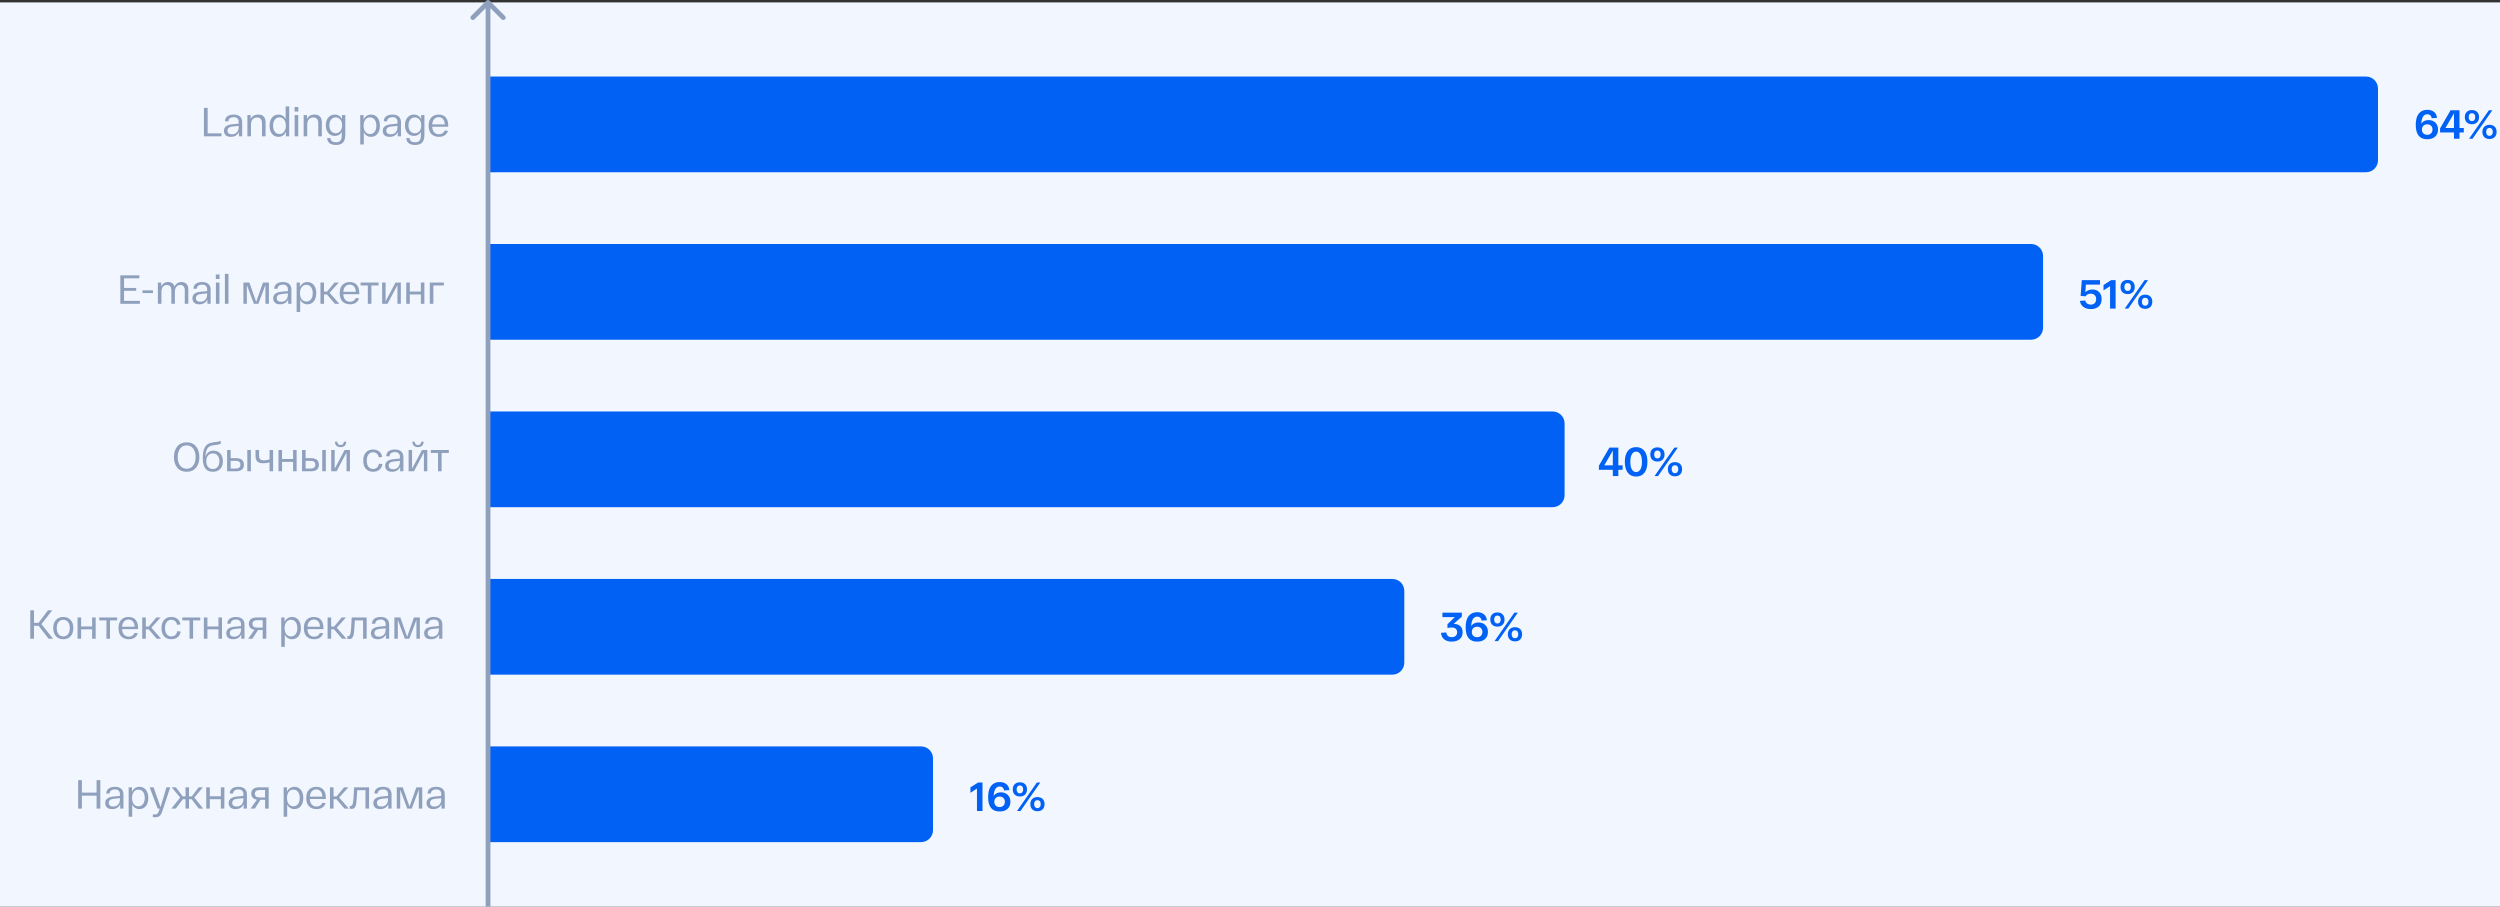 <?xml version="1.0" encoding="UTF-8"?> <svg xmlns="http://www.w3.org/2000/svg" width="1045" height="379" viewBox="0 0 1045 379" fill="none"><rect x="0" y="0" width="1045" height="379" fill="#333333" stroke="none"/> <rect y="1" width="1045" height="378" fill="#F2F7FF"></rect> <path d="M385 352C387.761 352 390 349.761 390 347L390 317C390 314.239 387.761 312 385 312L204 312L204 352L385 352Z" fill="#0061F4"></path> <path d="M582 282C584.761 282 587 279.761 587 277L587 247C587 244.239 584.761 242 582 242L204 242L204 282L582 282Z" fill="#0061F4"></path> <path d="M849 142C851.761 142 854 139.761 854 137L854 107C854 104.239 851.761 102 849 102L204 102L204 142L849 142Z" fill="#0061F4"></path> <path d="M649 212C651.761 212 654 209.761 654 207L654 177C654 174.239 651.761 172 649 172L204 172L204 212L649 212Z" fill="#0061F4"></path> <path d="M989 72C991.761 72 994 69.761 994 67L994 37C994 34.239 991.761 32 989 32L204 32L204 72L989 72Z" fill="#0061F4"></path> <path d="M204.707 0.293C204.317 -0.098 203.683 -0.098 203.293 0.293L196.929 6.657C196.538 7.047 196.538 7.681 196.929 8.071C197.319 8.462 197.953 8.462 198.343 8.071L204 2.414L209.657 8.071C210.047 8.462 210.681 8.462 211.071 8.071C211.462 7.681 211.462 7.047 211.071 6.657L204.707 0.293ZM205 379V1H203V379H205Z" fill="#8FA0BD"></path> <path d="M40.37 326.1H41.934V338H40.37V332.594H34.233V338H32.669V326.1H34.233V331.302H40.37V326.1ZM43.972 335.671C43.972 334.073 45.139 333.161 47.474 332.934L50.126 332.679V331.829C50.126 331.274 49.945 330.826 49.582 330.486C49.231 330.135 48.709 329.965 48.018 329.976C47.383 329.976 46.862 330.123 46.454 330.418C46.046 330.701 45.825 331.132 45.791 331.71H44.414C44.448 330.747 44.794 330.038 45.451 329.585C46.108 329.12 46.964 328.888 48.018 328.888C49.185 328.888 50.075 329.166 50.687 329.721C51.299 330.276 51.605 331.075 51.605 332.118V338H50.245V336.164C49.962 336.81 49.531 337.314 48.953 337.677C48.375 338.028 47.672 338.204 46.845 338.204C45.893 338.204 45.173 337.972 44.686 337.507C44.21 337.031 43.972 336.419 43.972 335.671ZM45.451 335.62C45.451 336.062 45.604 336.425 45.91 336.708C46.216 336.991 46.675 337.133 47.287 337.133C48.16 337.133 48.851 336.861 49.361 336.317C49.871 335.762 50.126 335.048 50.126 334.175V333.631L47.644 333.886C46.182 334.022 45.451 334.6 45.451 335.62ZM53.776 341.4V329.092H55.153V330.996C55.425 330.327 55.833 329.812 56.377 329.449C56.932 329.075 57.567 328.888 58.281 328.888C59.392 328.888 60.287 329.302 60.967 330.129C61.647 330.956 61.987 332.095 61.987 333.546C61.987 334.997 61.647 336.136 60.967 336.963C60.287 337.79 59.392 338.204 58.281 338.204C57.612 338.204 57.017 338.04 56.496 337.711C55.975 337.382 55.567 336.912 55.272 336.3V341.4H53.776ZM55.901 331.013C55.425 331.648 55.187 332.492 55.187 333.546C55.187 334.6 55.425 335.444 55.901 336.079C56.388 336.714 57.04 337.031 57.856 337.031C58.672 337.031 59.318 336.714 59.794 336.079C60.27 335.444 60.508 334.6 60.508 333.546C60.508 332.492 60.27 331.648 59.794 331.013C59.318 330.378 58.672 330.061 57.856 330.061C57.04 330.061 56.388 330.378 55.901 331.013ZM69.574 329.092H71.172L67.857 339.02C67.551 340.006 67.188 340.68 66.769 341.043C66.35 341.417 65.715 341.604 64.865 341.604C64.582 341.604 64.253 341.587 63.879 341.553V340.397C64.287 340.42 64.587 340.431 64.78 340.431C65.245 340.431 65.596 340.318 65.834 340.091C66.072 339.864 66.293 339.434 66.497 338.799L66.752 338H65.919L62.553 329.092H64.185L67.109 337.405L69.574 329.092ZM84.94 338H83.104L80.112 334.073H79.007V338H77.545V334.073H76.44L73.448 338H71.612L75.318 333.376L71.748 329.092H73.516L76.389 332.9H77.545V329.092H79.007V332.9H80.163L83.036 329.092H84.804L81.234 333.376L84.94 338ZM86.21 338V329.092H87.706V332.849H92.312V329.092H93.791V338H92.312V334.073H87.706V338H86.21ZM95.576 335.671C95.576 334.073 96.744 333.161 99.078 332.934L101.73 332.679V331.829C101.73 331.274 101.549 330.826 101.186 330.486C100.835 330.135 100.314 329.965 99.622 329.976C98.988 329.976 98.466 330.123 98.058 330.418C97.65 330.701 97.429 331.132 97.395 331.71H96.018C96.052 330.747 96.398 330.038 97.055 329.585C97.713 329.12 98.568 328.888 99.622 328.888C100.79 328.888 101.679 329.166 102.291 329.721C102.903 330.276 103.209 331.075 103.209 332.118V338H101.849V336.164C101.566 336.81 101.135 337.314 100.557 337.677C99.979 338.028 99.277 338.204 98.449 338.204C97.497 338.204 96.778 337.972 96.29 337.507C95.814 337.031 95.576 336.419 95.576 335.671ZM97.055 335.62C97.055 336.062 97.208 336.425 97.514 336.708C97.82 336.991 98.279 337.133 98.891 337.133C99.764 337.133 100.455 336.861 100.965 336.317C101.475 335.762 101.73 335.048 101.73 334.175V333.631L99.248 333.886C97.786 334.022 97.055 334.6 97.055 335.62ZM108.304 329.092H112.316V338H110.803V334.328H108.865L106.502 338H104.717L107.386 334.26C106.627 334.135 106.043 333.858 105.635 333.427C105.227 332.985 105.023 332.413 105.023 331.71C105.023 330.871 105.307 330.225 105.873 329.772C106.451 329.319 107.262 329.092 108.304 329.092ZM110.803 333.342V330.231H108.491C107.868 330.231 107.381 330.373 107.029 330.656C106.689 330.928 106.519 331.308 106.519 331.795C106.519 332.271 106.689 332.651 107.029 332.934C107.381 333.206 107.868 333.342 108.491 333.342H110.803ZM118.558 341.4V329.092H119.935V330.996C120.207 330.327 120.615 329.812 121.159 329.449C121.714 329.075 122.349 328.888 123.063 328.888C124.174 328.888 125.069 329.302 125.749 330.129C126.429 330.956 126.769 332.095 126.769 333.546C126.769 334.997 126.429 336.136 125.749 336.963C125.069 337.79 124.174 338.204 123.063 338.204C122.394 338.204 121.799 338.04 121.278 337.711C120.757 337.382 120.349 336.912 120.054 336.3V341.4H118.558ZM120.683 331.013C120.207 331.648 119.969 332.492 119.969 333.546C119.969 334.6 120.207 335.444 120.683 336.079C121.17 336.714 121.822 337.031 122.638 337.031C123.454 337.031 124.1 336.714 124.576 336.079C125.052 335.444 125.29 334.6 125.29 333.546C125.29 332.492 125.052 331.648 124.576 331.013C124.1 330.378 123.454 330.061 122.638 330.061C121.822 330.061 121.17 330.378 120.683 331.013ZM128.007 333.546C128.007 332.027 128.387 330.871 129.146 330.078C129.917 329.285 130.937 328.888 132.206 328.888C133.509 328.888 134.501 329.29 135.181 330.095C135.872 330.9 136.218 332.124 136.218 333.767V333.971H129.503C129.56 334.991 129.837 335.773 130.336 336.317C130.846 336.85 131.509 337.116 132.325 337.116C133.481 337.116 134.269 336.606 134.688 335.586L136.099 335.671C135.861 336.464 135.419 337.088 134.773 337.541C134.127 337.983 133.311 338.204 132.325 338.204C130.999 338.204 129.945 337.813 129.163 337.031C128.392 336.238 128.007 335.076 128.007 333.546ZM129.52 332.985H134.739C134.728 332.056 134.49 331.325 134.025 330.792C133.572 330.248 132.965 329.976 132.206 329.976C131.458 329.976 130.84 330.237 130.353 330.758C129.866 331.268 129.588 332.01 129.52 332.985ZM145.833 338H143.98L140.648 334.073H139.424V338H137.928V329.092H139.424V332.9H140.682L143.827 329.092H145.629L141.753 333.376L145.833 338ZM148.008 329.092H154.264V338H152.768V330.316H149.334C149.3 330.803 149.254 331.478 149.198 332.339C149.152 333.178 149.113 333.784 149.079 334.158C149.056 334.532 149.011 334.997 148.943 335.552C148.875 336.107 148.795 336.498 148.705 336.725C148.614 336.952 148.489 337.201 148.331 337.473C148.172 337.734 147.979 337.909 147.753 338C147.526 338.079 147.254 338.119 146.937 338.119C146.767 338.119 146.523 338.096 146.206 338.051V336.861C146.319 336.872 146.455 336.878 146.614 336.878C146.863 336.878 147.061 336.77 147.209 336.555C147.356 336.34 147.475 335.915 147.566 335.28C147.668 334.634 147.736 334.067 147.77 333.58C147.804 333.093 147.849 332.248 147.906 331.047C147.951 330.208 147.985 329.557 148.008 329.092ZM156.042 335.671C156.042 334.073 157.209 333.161 159.544 332.934L162.196 332.679V331.829C162.196 331.274 162.014 330.826 161.652 330.486C161.3 330.135 160.779 329.965 160.088 329.976C159.453 329.976 158.932 330.123 158.524 330.418C158.116 330.701 157.895 331.132 157.861 331.71H156.484C156.518 330.747 156.863 330.038 157.521 329.585C158.178 329.12 159.034 328.888 160.088 328.888C161.255 328.888 162.145 329.166 162.757 329.721C163.369 330.276 163.675 331.075 163.675 332.118V338H162.315V336.164C162.031 336.81 161.601 337.314 161.023 337.677C160.445 338.028 159.742 338.204 158.915 338.204C157.963 338.204 157.243 337.972 156.756 337.507C156.28 337.031 156.042 336.419 156.042 335.671ZM157.521 335.62C157.521 336.062 157.674 336.425 157.98 336.708C158.286 336.991 158.745 337.133 159.357 337.133C160.229 337.133 160.921 336.861 161.431 336.317C161.941 335.762 162.196 335.048 162.196 334.175V333.631L159.714 333.886C158.252 334.022 157.521 334.6 157.521 335.62ZM174.023 329.092H176.505V338H175.06V330.129L172.102 338H170.232L167.291 330.129V338H165.846V329.092H168.345L171.184 337.184L174.023 329.092ZM178.284 335.671C178.284 334.073 179.451 333.161 181.786 332.934L184.438 332.679V331.829C184.438 331.274 184.257 330.826 183.894 330.486C183.543 330.135 183.021 329.965 182.33 329.976C181.695 329.976 181.174 330.123 180.766 330.418C180.358 330.701 180.137 331.132 180.103 331.71H178.726C178.76 330.747 179.106 330.038 179.763 329.585C180.42 329.12 181.276 328.888 182.33 328.888C183.497 328.888 184.387 329.166 184.999 329.721C185.611 330.276 185.917 331.075 185.917 332.118V338H184.557V336.164C184.274 336.81 183.843 337.314 183.265 337.677C182.687 338.028 181.984 338.204 181.157 338.204C180.205 338.204 179.485 337.972 178.998 337.507C178.522 337.031 178.284 336.419 178.284 335.671ZM179.763 335.62C179.763 336.062 179.916 336.425 180.222 336.708C180.528 336.991 180.987 337.133 181.599 337.133C182.472 337.133 183.163 336.861 183.673 336.317C184.183 335.762 184.438 335.048 184.438 334.175V333.631L181.956 333.886C180.494 334.022 179.763 334.6 179.763 335.62Z" fill="#8FA0BD"></path> <path d="M50.296 127V115.1H58.252V116.341H51.86V120.353H56.926V121.543H51.86V125.759H58.49V127H50.296ZM59.547 121.356H63.933V122.512H59.547V121.356ZM65.991 127V118.092H67.368V119.775C67.617 119.174 67.991 118.71 68.49 118.381C68.989 118.052 69.584 117.888 70.275 117.888C70.966 117.888 71.544 118.052 72.009 118.381C72.474 118.71 72.785 119.191 72.944 119.826C73.193 119.203 73.573 118.727 74.083 118.398C74.593 118.058 75.199 117.888 75.902 117.888C76.775 117.888 77.46 118.154 77.959 118.687C78.469 119.22 78.724 119.985 78.724 120.982V127H77.228V121.373C77.228 120.659 77.069 120.104 76.752 119.707C76.446 119.31 75.993 119.112 75.392 119.112C74.689 119.112 74.128 119.378 73.709 119.911C73.301 120.432 73.097 121.146 73.097 122.053V127H71.618V121.373C71.618 120.659 71.459 120.104 71.142 119.707C70.825 119.31 70.366 119.112 69.765 119.112C69.062 119.112 68.507 119.373 68.099 119.894C67.691 120.415 67.487 121.135 67.487 122.053V127H65.991ZM80.421 124.671C80.421 123.073 81.588 122.161 83.923 121.934L86.575 121.679V120.829C86.575 120.274 86.394 119.826 86.031 119.486C85.68 119.135 85.158 118.965 84.467 118.976C83.832 118.976 83.311 119.123 82.903 119.418C82.495 119.701 82.274 120.132 82.24 120.71H80.863C80.897 119.747 81.243 119.038 81.9 118.585C82.557 118.12 83.413 117.888 84.467 117.888C85.634 117.888 86.524 118.166 87.136 118.721C87.748 119.276 88.054 120.075 88.054 121.118V127H86.694V125.164C86.411 125.81 85.98 126.314 85.402 126.677C84.824 127.028 84.121 127.204 83.294 127.204C82.342 127.204 81.622 126.972 81.135 126.507C80.659 126.031 80.421 125.419 80.421 124.671ZM81.9 124.62C81.9 125.062 82.053 125.425 82.359 125.708C82.665 125.991 83.124 126.133 83.736 126.133C84.609 126.133 85.3 125.861 85.81 125.317C86.32 124.762 86.575 124.048 86.575 123.175V122.631L84.093 122.886C82.631 123.022 81.9 123.6 81.9 124.62ZM90.208 116.63V114.726H91.772V116.63H90.208ZM90.242 127V118.092H91.738V127H90.242ZM94.008 114.488H95.504V127H94.008V114.488ZM109.918 118.092H112.4V127H110.955V119.129L107.997 127H106.127L103.186 119.129V127H101.741V118.092H104.24L107.079 126.184L109.918 118.092ZM114.179 124.671C114.179 123.073 115.346 122.161 117.681 121.934L120.333 121.679V120.829C120.333 120.274 120.151 119.826 119.789 119.486C119.437 119.135 118.916 118.965 118.225 118.976C117.59 118.976 117.069 119.123 116.661 119.418C116.253 119.701 116.032 120.132 115.998 120.71H114.621C114.655 119.747 115 119.038 115.658 118.585C116.315 118.12 117.171 117.888 118.225 117.888C119.392 117.888 120.282 118.166 120.894 118.721C121.506 119.276 121.812 120.075 121.812 121.118V127H120.452V125.164C120.168 125.81 119.738 126.314 119.16 126.677C118.582 127.028 117.879 127.204 117.052 127.204C116.1 127.204 115.38 126.972 114.893 126.507C114.417 126.031 114.179 125.419 114.179 124.671ZM115.658 124.62C115.658 125.062 115.811 125.425 116.117 125.708C116.423 125.991 116.882 126.133 117.494 126.133C118.366 126.133 119.058 125.861 119.568 125.317C120.078 124.762 120.333 124.048 120.333 123.175V122.631L117.851 122.886C116.389 123.022 115.658 123.6 115.658 124.62ZM123.983 130.4V118.092H125.36V119.996C125.632 119.327 126.04 118.812 126.584 118.449C127.139 118.075 127.774 117.888 128.488 117.888C129.598 117.888 130.494 118.302 131.174 119.129C131.854 119.956 132.194 121.095 132.194 122.546C132.194 123.997 131.854 125.136 131.174 125.963C130.494 126.79 129.598 127.204 128.488 127.204C127.819 127.204 127.224 127.04 126.703 126.711C126.181 126.382 125.773 125.912 125.479 125.3V130.4H123.983ZM126.108 120.013C125.632 120.648 125.394 121.492 125.394 122.546C125.394 123.6 125.632 124.444 126.108 125.079C126.595 125.714 127.247 126.031 128.063 126.031C128.879 126.031 129.525 125.714 130.001 125.079C130.477 124.444 130.715 123.6 130.715 122.546C130.715 121.492 130.477 120.648 130.001 120.013C129.525 119.378 128.879 119.061 128.063 119.061C127.247 119.061 126.595 119.378 126.108 120.013ZM141.847 127H139.994L136.662 123.073H135.438V127H133.942V118.092H135.438V121.9H136.696L139.841 118.092H141.643L137.767 122.376L141.847 127ZM141.996 122.546C141.996 121.027 142.376 119.871 143.135 119.078C143.906 118.285 144.926 117.888 146.195 117.888C147.498 117.888 148.49 118.29 149.17 119.095C149.861 119.9 150.207 121.124 150.207 122.767V122.971H143.492C143.549 123.991 143.826 124.773 144.325 125.317C144.835 125.85 145.498 126.116 146.314 126.116C147.47 126.116 148.258 125.606 148.677 124.586L150.088 124.671C149.85 125.464 149.408 126.088 148.762 126.541C148.116 126.983 147.3 127.204 146.314 127.204C144.988 127.204 143.934 126.813 143.152 126.031C142.381 125.238 141.996 124.076 141.996 122.546ZM143.509 121.985H148.728C148.717 121.056 148.479 120.325 148.014 119.792C147.561 119.248 146.954 118.976 146.195 118.976C145.447 118.976 144.829 119.237 144.342 119.758C143.855 120.268 143.577 121.01 143.509 121.985ZM150.737 119.316V118.092H158.251V119.316H155.242V127H153.746V119.316H150.737ZM165.328 118.092H167.555V127H166.127V119.163L161.979 127H159.735V118.092H161.18V125.929L165.328 118.092ZM169.81 127V118.092H171.306V121.849H175.913V118.092H177.392V127H175.913V123.073H171.306V127H169.81ZM179.652 127V118.092H185.534V119.316H181.148V127H179.652Z" fill="#8FA0BD"></path> <path d="M74.085 195.504C73.167 194.371 72.708 192.886 72.708 191.05C72.708 189.214 73.167 187.729 74.085 186.596C75.015 185.463 76.324 184.896 78.012 184.896C79.712 184.896 81.021 185.463 81.939 186.596C82.869 187.729 83.333 189.214 83.333 191.05C83.333 192.886 82.869 194.371 81.939 195.504C81.021 196.637 79.712 197.204 78.012 197.204C76.324 197.204 75.015 196.637 74.085 195.504ZM75.258 187.548C74.601 188.455 74.272 189.622 74.272 191.05C74.272 192.478 74.601 193.651 75.258 194.569C75.916 195.476 76.834 195.929 78.012 195.929C79.202 195.929 80.126 195.476 80.783 194.569C81.441 193.651 81.769 192.478 81.769 191.05C81.769 189.622 81.441 188.455 80.783 187.548C80.126 186.63 79.202 186.171 78.012 186.171C76.834 186.171 75.916 186.63 75.258 187.548ZM89.231 188.364C90.409 188.364 91.361 188.761 92.087 189.554C92.812 190.347 93.174 191.424 93.174 192.784C93.174 194.155 92.795 195.238 92.035 196.031C91.287 196.813 90.267 197.204 88.975 197.204C86.165 197.204 84.76 195.317 84.76 191.543C84.76 189.56 85.037 188.047 85.593 187.004C86.148 185.961 87.055 185.31 88.312 185.049C88.55 184.992 88.794 184.947 89.043 184.913C89.304 184.868 89.576 184.828 89.859 184.794C90.154 184.76 90.375 184.732 90.522 184.709C91.27 184.596 91.86 184.454 92.29 184.284V185.457C91.984 185.65 91.457 185.803 90.71 185.916C90.54 185.939 90.279 185.973 89.927 186.018C89.576 186.063 89.281 186.103 89.043 186.137C88.579 186.194 88.182 186.301 87.853 186.46C87.536 186.607 87.225 186.851 86.918 187.191C86.612 187.52 86.369 188.001 86.188 188.636C86.006 189.271 85.887 190.058 85.831 190.999C86.069 190.172 86.477 189.526 87.055 189.061C87.644 188.596 88.369 188.364 89.231 188.364ZM88.975 196.031C89.814 196.031 90.477 195.742 90.965 195.164C91.452 194.575 91.695 193.781 91.695 192.784C91.695 191.787 91.452 190.999 90.965 190.421C90.477 189.832 89.814 189.537 88.975 189.537C88.126 189.537 87.457 189.832 86.969 190.421C86.482 190.999 86.239 191.787 86.239 192.784C86.239 193.781 86.482 194.575 86.969 195.164C87.457 195.742 88.126 196.031 88.975 196.031ZM98.582 191.509C100.838 191.509 101.965 192.421 101.965 194.246C101.965 196.082 100.838 197 98.582 197H95.641H94.927V188.092H96.423V191.509H98.582ZM103.376 188.092H104.872V197H103.376V188.092ZM98.463 195.861C99.812 195.861 100.486 195.317 100.486 194.229C100.486 193.164 99.812 192.631 98.463 192.631H96.423V195.861H98.463ZM112.669 188.092H114.148V197H112.669V193.294C111.547 193.532 110.612 193.651 109.864 193.651C107.824 193.651 106.804 192.654 106.804 190.659V188.092H108.3V190.455C108.3 191.158 108.465 191.662 108.793 191.968C109.133 192.274 109.66 192.427 110.374 192.427C110.986 192.427 111.751 192.302 112.669 192.053V188.092ZM116.406 197V188.092H117.902V191.849H122.509V188.092H123.988V197H122.509V193.073H117.902V197H116.406ZM129.903 191.509C132.159 191.509 133.286 192.421 133.286 194.246C133.286 196.082 132.159 197 129.903 197H126.962H126.248V188.092H127.744V191.509H129.903ZM134.697 188.092H136.193V197H134.697V188.092ZM129.784 195.861C131.133 195.861 131.807 195.317 131.807 194.229C131.807 193.164 131.133 192.631 129.784 192.631H127.744V195.861H129.784ZM144.11 186.29C143.713 186.698 143.129 186.902 142.359 186.902C141.588 186.902 141.004 186.698 140.608 186.29C140.211 185.871 140.001 185.315 139.979 184.624H140.982C141.016 185.009 141.14 185.338 141.356 185.61C141.571 185.882 141.905 186.018 142.359 186.018C143.186 186.018 143.651 185.553 143.753 184.624H144.756C144.733 185.315 144.518 185.871 144.11 186.29ZM144.042 188.092H146.269V197H144.841V189.163L140.693 197H138.449V188.092H139.894V195.929L144.042 188.092ZM151.83 192.546C151.83 191.061 152.198 189.917 152.935 189.112C153.672 188.296 154.669 187.888 155.927 187.888C156.947 187.888 157.803 188.16 158.494 188.704C159.197 189.248 159.616 190.024 159.752 191.033L158.324 191.169C158.211 190.478 157.933 189.956 157.491 189.605C157.06 189.242 156.539 189.061 155.927 189.061C155.134 189.061 154.499 189.373 154.023 189.996C153.547 190.608 153.309 191.458 153.309 192.546C153.309 193.634 153.547 194.49 154.023 195.113C154.51 195.725 155.156 196.031 155.961 196.031C156.596 196.031 157.128 195.844 157.559 195.47C158.001 195.085 158.284 194.541 158.409 193.838L159.837 193.957C159.701 194.988 159.282 195.787 158.579 196.354C157.876 196.921 157.004 197.204 155.961 197.204C154.68 197.204 153.672 196.802 152.935 195.997C152.198 195.192 151.83 194.042 151.83 192.546ZM160.993 194.671C160.993 193.073 162.16 192.161 164.495 191.934L167.147 191.679V190.829C167.147 190.274 166.966 189.826 166.603 189.486C166.252 189.135 165.73 188.965 165.039 188.976C164.404 188.976 163.883 189.123 163.475 189.418C163.067 189.701 162.846 190.132 162.812 190.71H161.435C161.469 189.747 161.815 189.038 162.472 188.585C163.129 188.12 163.985 187.888 165.039 187.888C166.206 187.888 167.096 188.166 167.708 188.721C168.32 189.276 168.626 190.075 168.626 191.118V197H167.266V195.164C166.983 195.81 166.552 196.314 165.974 196.677C165.396 197.028 164.693 197.204 163.866 197.204C162.914 197.204 162.194 196.972 161.707 196.507C161.231 196.031 160.993 195.419 160.993 194.671ZM162.472 194.62C162.472 195.062 162.625 195.425 162.931 195.708C163.237 195.991 163.696 196.133 164.308 196.133C165.181 196.133 165.872 195.861 166.382 195.317C166.892 194.762 167.147 194.048 167.147 193.175V192.631L164.665 192.886C163.203 193.022 162.472 193.6 162.472 194.62ZM176.458 186.29C176.061 186.698 175.478 186.902 174.707 186.902C173.936 186.902 173.353 186.698 172.956 186.29C172.559 185.871 172.35 185.315 172.327 184.624H173.33C173.364 185.009 173.489 185.338 173.704 185.61C173.919 185.882 174.254 186.018 174.707 186.018C175.534 186.018 175.999 185.553 176.101 184.624H177.104C177.081 185.315 176.866 185.871 176.458 186.29ZM176.39 188.092H178.617V197H177.189V189.163L173.041 197H170.797V188.092H172.242V195.929L176.39 188.092ZM180.09 189.316V188.092H187.604V189.316H184.595V197H183.099V189.316H180.09Z" fill="#8FA0BD"></path> <path d="M22.186 267H20.316L16.117 261.594H14.213V267H12.649V255.1H14.213V260.37H16.1L20.044 255.1H21.846L17.324 260.88L22.186 267ZM23.381 265.963C22.622 265.124 22.242 263.985 22.242 262.546C22.242 261.107 22.622 259.973 23.381 259.146C24.151 258.307 25.177 257.888 26.458 257.888C27.738 257.888 28.759 258.307 29.518 259.146C30.277 259.973 30.657 261.107 30.657 262.546C30.657 263.985 30.277 265.124 29.518 265.963C28.759 266.79 27.738 267.204 26.458 267.204C25.177 267.204 24.151 266.79 23.381 265.963ZM24.452 260.013C23.965 260.648 23.721 261.492 23.721 262.546C23.721 263.6 23.965 264.444 24.452 265.079C24.951 265.714 25.619 266.031 26.458 266.031C27.285 266.031 27.942 265.714 28.43 265.079C28.928 264.444 29.178 263.6 29.178 262.546C29.178 261.492 28.928 260.648 28.43 260.013C27.942 259.378 27.285 259.061 26.458 259.061C25.619 259.061 24.951 259.378 24.452 260.013ZM32.412 267V258.092H33.908V261.849H38.515V258.092H39.994V267H38.515V263.073H33.908V267H32.412ZM41.473 259.316V258.092H48.987V259.316H45.978V267H44.482V259.316H41.473ZM49.529 262.546C49.529 261.027 49.908 259.871 50.668 259.078C51.438 258.285 52.458 257.888 53.728 257.888C55.031 257.888 56.023 258.29 56.703 259.095C57.394 259.9 57.74 261.124 57.74 262.767V262.971H51.025C51.081 263.991 51.359 264.773 51.858 265.317C52.368 265.85 53.031 266.116 53.847 266.116C55.003 266.116 55.79 265.606 56.21 264.586L57.621 264.671C57.383 265.464 56.941 266.088 56.295 266.541C55.649 266.983 54.833 267.204 53.847 267.204C52.521 267.204 51.467 266.813 50.685 266.031C49.914 265.238 49.529 264.076 49.529 262.546ZM51.042 261.985H56.261C56.249 261.056 56.011 260.325 55.547 259.792C55.093 259.248 54.487 258.976 53.728 258.976C52.98 258.976 52.362 259.237 51.875 259.758C51.387 260.268 51.11 261.01 51.042 261.985ZM67.355 267H65.502L62.17 263.073H60.946V267H59.45V258.092H60.946V261.9H62.204L65.349 258.092H67.151L63.275 262.376L67.355 267ZM67.504 262.546C67.504 261.061 67.873 259.917 68.609 259.112C69.346 258.296 70.343 257.888 71.601 257.888C72.621 257.888 73.477 258.16 74.168 258.704C74.871 259.248 75.29 260.024 75.426 261.033L73.998 261.169C73.885 260.478 73.607 259.956 73.165 259.605C72.735 259.242 72.213 259.061 71.601 259.061C70.808 259.061 70.173 259.373 69.697 259.996C69.221 260.608 68.983 261.458 68.983 262.546C68.983 263.634 69.221 264.49 69.697 265.113C70.185 265.725 70.831 266.031 71.635 266.031C72.27 266.031 72.803 265.844 73.233 265.47C73.675 265.085 73.959 264.541 74.083 263.838L75.511 263.957C75.375 264.988 74.956 265.787 74.253 266.354C73.551 266.921 72.678 267.204 71.635 267.204C70.355 267.204 69.346 266.802 68.609 265.997C67.873 265.192 67.504 264.042 67.504 262.546ZM76.212 259.316V258.092H83.726V259.316H80.717V267H79.221V259.316H76.212ZM85.21 267V258.092H86.706V261.849H91.312V258.092H92.791V267H91.312V263.073H86.706V267H85.21ZM94.576 264.671C94.576 263.073 95.744 262.161 98.078 261.934L100.73 261.679V260.829C100.73 260.274 100.549 259.826 100.186 259.486C99.835 259.135 99.314 258.965 98.622 258.976C97.988 258.976 97.466 259.123 97.058 259.418C96.65 259.701 96.429 260.132 96.395 260.71H95.018C95.052 259.747 95.398 259.038 96.055 258.585C96.713 258.12 97.568 257.888 98.622 257.888C99.79 257.888 100.679 258.166 101.291 258.721C101.903 259.276 102.209 260.075 102.209 261.118V267H100.849V265.164C100.566 265.81 100.135 266.314 99.557 266.677C98.979 267.028 98.277 267.204 97.449 267.204C96.497 267.204 95.778 266.972 95.29 266.507C94.814 266.031 94.576 265.419 94.576 264.671ZM96.055 264.62C96.055 265.062 96.208 265.425 96.514 265.708C96.82 265.991 97.279 266.133 97.891 266.133C98.764 266.133 99.455 265.861 99.965 265.317C100.475 264.762 100.73 264.048 100.73 263.175V262.631L98.248 262.886C96.786 263.022 96.055 263.6 96.055 264.62ZM107.304 258.092H111.316V267H109.803V263.328H107.865L105.502 267H103.717L106.386 263.26C105.627 263.135 105.043 262.858 104.635 262.427C104.227 261.985 104.023 261.413 104.023 260.71C104.023 259.871 104.307 259.225 104.873 258.772C105.451 258.319 106.262 258.092 107.304 258.092ZM109.803 262.342V259.231H107.491C106.868 259.231 106.381 259.373 106.029 259.656C105.689 259.928 105.519 260.308 105.519 260.795C105.519 261.271 105.689 261.651 106.029 261.934C106.381 262.206 106.868 262.342 107.491 262.342H109.803ZM117.558 270.4V258.092H118.935V259.996C119.207 259.327 119.615 258.812 120.159 258.449C120.714 258.075 121.349 257.888 122.063 257.888C123.174 257.888 124.069 258.302 124.749 259.129C125.429 259.956 125.769 261.095 125.769 262.546C125.769 263.997 125.429 265.136 124.749 265.963C124.069 266.79 123.174 267.204 122.063 267.204C121.394 267.204 120.799 267.04 120.278 266.711C119.757 266.382 119.349 265.912 119.054 265.3V270.4H117.558ZM119.683 260.013C119.207 260.648 118.969 261.492 118.969 262.546C118.969 263.6 119.207 264.444 119.683 265.079C120.17 265.714 120.822 266.031 121.638 266.031C122.454 266.031 123.1 265.714 123.576 265.079C124.052 264.444 124.29 263.6 124.29 262.546C124.29 261.492 124.052 260.648 123.576 260.013C123.1 259.378 122.454 259.061 121.638 259.061C120.822 259.061 120.17 259.378 119.683 260.013ZM127.007 262.546C127.007 261.027 127.387 259.871 128.146 259.078C128.917 258.285 129.937 257.888 131.206 257.888C132.509 257.888 133.501 258.29 134.181 259.095C134.872 259.9 135.218 261.124 135.218 262.767V262.971H128.503C128.56 263.991 128.837 264.773 129.336 265.317C129.846 265.85 130.509 266.116 131.325 266.116C132.481 266.116 133.269 265.606 133.688 264.586L135.099 264.671C134.861 265.464 134.419 266.088 133.773 266.541C133.127 266.983 132.311 267.204 131.325 267.204C129.999 267.204 128.945 266.813 128.163 266.031C127.392 265.238 127.007 264.076 127.007 262.546ZM128.52 261.985H133.739C133.728 261.056 133.49 260.325 133.025 259.792C132.572 259.248 131.965 258.976 131.206 258.976C130.458 258.976 129.84 259.237 129.353 259.758C128.866 260.268 128.588 261.01 128.52 261.985ZM144.833 267H142.98L139.648 263.073H138.424V267H136.928V258.092H138.424V261.9H139.682L142.827 258.092H144.629L140.753 262.376L144.833 267ZM147.008 258.092H153.264V267H151.768V259.316H148.334C148.3 259.803 148.254 260.478 148.198 261.339C148.152 262.178 148.113 262.784 148.079 263.158C148.056 263.532 148.011 263.997 147.943 264.552C147.875 265.107 147.795 265.498 147.705 265.725C147.614 265.952 147.489 266.201 147.331 266.473C147.172 266.734 146.979 266.909 146.753 267C146.526 267.079 146.254 267.119 145.937 267.119C145.767 267.119 145.523 267.096 145.206 267.051V265.861C145.319 265.872 145.455 265.878 145.614 265.878C145.863 265.878 146.061 265.77 146.209 265.555C146.356 265.34 146.475 264.915 146.566 264.28C146.668 263.634 146.736 263.067 146.77 262.58C146.804 262.093 146.849 261.248 146.906 260.047C146.951 259.208 146.985 258.557 147.008 258.092ZM155.042 264.671C155.042 263.073 156.209 262.161 158.544 261.934L161.196 261.679V260.829C161.196 260.274 161.014 259.826 160.652 259.486C160.3 259.135 159.779 258.965 159.088 258.976C158.453 258.976 157.932 259.123 157.524 259.418C157.116 259.701 156.895 260.132 156.861 260.71H155.484C155.518 259.747 155.863 259.038 156.521 258.585C157.178 258.12 158.034 257.888 159.088 257.888C160.255 257.888 161.145 258.166 161.757 258.721C162.369 259.276 162.675 260.075 162.675 261.118V267H161.315V265.164C161.031 265.81 160.601 266.314 160.023 266.677C159.445 267.028 158.742 267.204 157.915 267.204C156.963 267.204 156.243 266.972 155.756 266.507C155.28 266.031 155.042 265.419 155.042 264.671ZM156.521 264.62C156.521 265.062 156.674 265.425 156.98 265.708C157.286 265.991 157.745 266.133 158.357 266.133C159.229 266.133 159.921 265.861 160.431 265.317C160.941 264.762 161.196 264.048 161.196 263.175V262.631L158.714 262.886C157.252 263.022 156.521 263.6 156.521 264.62ZM173.023 258.092H175.505V267H174.06V259.129L171.102 267H169.232L166.291 259.129V267H164.846V258.092H167.345L170.184 266.184L173.023 258.092ZM177.284 264.671C177.284 263.073 178.451 262.161 180.786 261.934L183.438 261.679V260.829C183.438 260.274 183.257 259.826 182.894 259.486C182.543 259.135 182.021 258.965 181.33 258.976C180.695 258.976 180.174 259.123 179.766 259.418C179.358 259.701 179.137 260.132 179.103 260.71H177.726C177.76 259.747 178.106 259.038 178.763 258.585C179.42 258.12 180.276 257.888 181.33 257.888C182.497 257.888 183.387 258.166 183.999 258.721C184.611 259.276 184.917 260.075 184.917 261.118V267H183.557V265.164C183.274 265.81 182.843 266.314 182.265 266.677C181.687 267.028 180.984 267.204 180.157 267.204C179.205 267.204 178.485 266.972 177.998 266.507C177.522 266.031 177.284 265.419 177.284 264.671ZM178.763 264.62C178.763 265.062 178.916 265.425 179.222 265.708C179.528 265.991 179.987 266.133 180.599 266.133C181.472 266.133 182.163 265.861 182.673 265.317C183.183 264.762 183.438 264.048 183.438 263.175V262.631L180.956 262.886C179.494 263.022 178.763 263.6 178.763 264.62Z" fill="#8FA0BD"></path> <path d="M85.242 57V45.1H86.806V55.725H92.569V57H85.242ZM93.607 54.671C93.607 53.073 94.774 52.161 97.109 51.934L99.761 51.679V50.829C99.761 50.274 99.579 49.826 99.217 49.486C98.865 49.135 98.344 48.965 97.653 48.976C97.018 48.976 96.497 49.123 96.089 49.418C95.681 49.701 95.46 50.132 95.426 50.71H94.049C94.083 49.747 94.428 49.038 95.086 48.585C95.743 48.12 96.599 47.888 97.653 47.888C98.82 47.888 99.71 48.166 100.322 48.721C100.934 49.276 101.24 50.075 101.24 51.118V57H99.88V55.164C99.596 55.81 99.166 56.314 98.588 56.677C98.01 57.028 97.307 57.204 96.48 57.204C95.528 57.204 94.808 56.972 94.321 56.507C93.845 56.031 93.607 55.419 93.607 54.671ZM95.086 54.62C95.086 55.062 95.239 55.425 95.545 55.708C95.851 55.991 96.31 56.133 96.922 56.133C97.794 56.133 98.486 55.861 98.996 55.317C99.506 54.762 99.761 54.048 99.761 53.175V52.631L97.279 52.886C95.817 53.022 95.086 53.6 95.086 54.62ZM103.411 57V48.092H104.788V49.809C105.332 48.528 106.391 47.888 107.967 47.888C108.953 47.888 109.706 48.16 110.228 48.704C110.749 49.237 111.01 50.041 111.01 51.118V57H109.514V51.594C109.514 49.939 108.828 49.112 107.457 49.112C106.641 49.112 106.012 49.378 105.57 49.911C105.128 50.432 104.907 51.146 104.907 52.053V57H103.411ZM113.697 55.963C113.017 55.124 112.677 53.985 112.677 52.546C112.677 51.107 113.017 49.973 113.697 49.146C114.388 48.307 115.284 47.888 116.383 47.888C117.052 47.888 117.647 48.052 118.168 48.381C118.689 48.71 119.097 49.169 119.392 49.758V44.488H120.888V57H119.511V55.062C119.228 55.742 118.814 56.269 118.27 56.643C117.726 57.017 117.097 57.204 116.383 57.204C115.284 57.204 114.388 56.79 113.697 55.963ZM114.87 50.013C114.394 50.648 114.156 51.492 114.156 52.546C114.156 53.6 114.394 54.444 114.87 55.079C115.346 55.714 115.992 56.031 116.808 56.031C117.624 56.031 118.27 55.714 118.746 55.079C119.233 54.444 119.477 53.6 119.477 52.546C119.477 51.492 119.233 50.648 118.746 50.013C118.27 49.378 117.624 49.061 116.808 49.061C115.992 49.061 115.346 49.378 114.87 50.013ZM123.129 46.63V44.726H124.693V46.63H123.129ZM123.163 57V48.092H124.659V57H123.163ZM126.929 57V48.092H128.306V49.809C128.85 48.528 129.91 47.888 131.485 47.888C132.471 47.888 133.225 48.16 133.746 48.704C134.267 49.237 134.528 50.041 134.528 51.118V57H133.032V51.594C133.032 49.939 132.346 49.112 130.975 49.112C130.159 49.112 129.53 49.378 129.088 49.911C128.646 50.432 128.425 51.146 128.425 52.053V57H126.929ZM137.232 55.606C136.541 54.79 136.195 53.708 136.195 52.359C136.195 51.01 136.541 49.928 137.232 49.112C137.935 48.296 138.842 47.888 139.952 47.888C140.632 47.888 141.233 48.058 141.754 48.398C142.287 48.727 142.689 49.191 142.961 49.792V48.092H144.338V56.354C144.338 57.816 144.021 58.887 143.386 59.567C142.763 60.258 141.777 60.604 140.428 60.604C139.306 60.604 138.422 60.36 137.776 59.873C137.13 59.397 136.79 58.677 136.756 57.714H138.133C138.167 58.292 138.383 58.728 138.779 59.023C139.187 59.318 139.737 59.465 140.428 59.465C141.29 59.465 141.907 59.233 142.281 58.768C142.655 58.315 142.842 57.64 142.842 56.745V55.13C142.242 56.263 141.278 56.83 139.952 56.83C138.842 56.83 137.935 56.422 137.232 55.606ZM138.405 49.996C137.918 50.608 137.674 51.407 137.674 52.393C137.674 53.379 137.918 54.178 138.405 54.79C138.893 55.391 139.533 55.691 140.326 55.691C141.131 55.691 141.777 55.391 142.264 54.79C142.752 54.178 142.995 53.379 142.995 52.393C142.995 51.407 142.752 50.608 142.264 49.996C141.777 49.373 141.131 49.061 140.326 49.061C139.533 49.061 138.893 49.373 138.405 49.996ZM150.58 60.4V48.092H151.957V49.996C152.229 49.327 152.637 48.812 153.181 48.449C153.737 48.075 154.371 47.888 155.085 47.888C156.196 47.888 157.091 48.302 157.771 49.129C158.451 49.956 158.791 51.095 158.791 52.546C158.791 53.997 158.451 55.136 157.771 55.963C157.091 56.79 156.196 57.204 155.085 57.204C154.417 57.204 153.822 57.04 153.3 56.711C152.779 56.382 152.371 55.912 152.076 55.3V60.4H150.58ZM152.705 50.013C152.229 50.648 151.991 51.492 151.991 52.546C151.991 53.6 152.229 54.444 152.705 55.079C153.193 55.714 153.844 56.031 154.66 56.031C155.476 56.031 156.122 55.714 156.598 55.079C157.074 54.444 157.312 53.6 157.312 52.546C157.312 51.492 157.074 50.648 156.598 50.013C156.122 49.378 155.476 49.061 154.66 49.061C153.844 49.061 153.193 49.378 152.705 50.013ZM159.98 54.671C159.98 53.073 161.148 52.161 163.482 51.934L166.134 51.679V50.829C166.134 50.274 165.953 49.826 165.59 49.486C165.239 49.135 164.718 48.965 164.026 48.976C163.392 48.976 162.87 49.123 162.462 49.418C162.054 49.701 161.833 50.132 161.799 50.71H160.422C160.456 49.747 160.802 49.038 161.459 48.585C162.117 48.12 162.972 47.888 164.026 47.888C165.194 47.888 166.083 48.166 166.695 48.721C167.307 49.276 167.613 50.075 167.613 51.118V57H166.253V55.164C165.97 55.81 165.539 56.314 164.961 56.677C164.383 57.028 163.681 57.204 162.853 57.204C161.901 57.204 161.182 56.972 160.694 56.507C160.218 56.031 159.98 55.419 159.98 54.671ZM161.459 54.62C161.459 55.062 161.612 55.425 161.918 55.708C162.224 55.991 162.683 56.133 163.295 56.133C164.168 56.133 164.859 55.861 165.369 55.317C165.879 54.762 166.134 54.048 166.134 53.175V52.631L163.652 52.886C162.19 53.022 161.459 53.6 161.459 54.62ZM170.311 55.606C169.62 54.79 169.274 53.708 169.274 52.359C169.274 51.01 169.62 49.928 170.311 49.112C171.014 48.296 171.921 47.888 173.031 47.888C173.711 47.888 174.312 48.058 174.833 48.398C175.366 48.727 175.768 49.191 176.04 49.792V48.092H177.417V56.354C177.417 57.816 177.1 58.887 176.465 59.567C175.842 60.258 174.856 60.604 173.507 60.604C172.385 60.604 171.501 60.36 170.855 59.873C170.209 59.397 169.869 58.677 169.835 57.714H171.212C171.246 58.292 171.462 58.728 171.858 59.023C172.266 59.318 172.816 59.465 173.507 59.465C174.369 59.465 174.986 59.233 175.36 58.768C175.734 58.315 175.921 57.64 175.921 56.745V55.13C175.321 56.263 174.357 56.83 173.031 56.83C171.921 56.83 171.014 56.422 170.311 55.606ZM171.484 49.996C170.997 50.608 170.753 51.407 170.753 52.393C170.753 53.379 170.997 54.178 171.484 54.79C171.972 55.391 172.612 55.691 173.405 55.691C174.21 55.691 174.856 55.391 175.343 54.79C175.831 54.178 176.074 53.379 176.074 52.393C176.074 51.407 175.831 50.608 175.343 49.996C174.856 49.373 174.21 49.061 173.405 49.061C172.612 49.061 171.972 49.373 171.484 49.996ZM179.167 52.546C179.167 51.027 179.547 49.871 180.306 49.078C181.077 48.285 182.097 47.888 183.366 47.888C184.669 47.888 185.661 48.29 186.341 49.095C187.032 49.9 187.378 51.124 187.378 52.767V52.971H180.663C180.72 53.991 180.997 54.773 181.496 55.317C182.006 55.85 182.669 56.116 183.485 56.116C184.641 56.116 185.429 55.606 185.848 54.586L187.259 54.671C187.021 55.464 186.579 56.088 185.933 56.541C185.287 56.983 184.471 57.204 183.485 57.204C182.159 57.204 181.105 56.813 180.323 56.031C179.552 55.238 179.167 54.076 179.167 52.546ZM180.68 51.985H185.899C185.888 51.056 185.65 50.325 185.185 49.792C184.732 49.248 184.125 48.976 183.366 48.976C182.618 48.976 182 49.237 181.513 49.758C181.026 50.268 180.748 51.01 180.68 51.985Z" fill="#8FA0BD"></path> <path d="M408.825 327.1H410.678V339H408.366V329.633L405.629 331.384V329.123L408.825 327.1ZM418.407 331.197C419.552 331.197 420.492 331.548 421.229 332.251C421.977 332.954 422.351 333.923 422.351 335.158C422.351 336.416 421.943 337.408 421.127 338.133C420.311 338.847 419.217 339.204 417.846 339.204C414.639 339.204 413.035 337.209 413.035 333.22C413.035 331.123 413.454 329.548 414.293 328.494C415.132 327.429 416.322 326.896 417.863 326.896C419.019 326.896 419.954 327.191 420.668 327.78C421.393 328.369 421.813 329.197 421.926 330.262L419.716 330.415C419.659 329.916 419.467 329.514 419.138 329.208C418.809 328.902 418.384 328.749 417.863 328.749C416.922 328.749 416.237 329.253 415.806 330.262C415.534 330.908 415.381 331.73 415.347 332.727C415.982 331.707 417.002 331.197 418.407 331.197ZM416.214 336.756C416.622 337.153 417.16 337.351 417.829 337.351C418.498 337.351 419.03 337.153 419.427 336.756C419.835 336.348 420.039 335.815 420.039 335.158C420.039 334.489 419.835 333.957 419.427 333.56C419.03 333.163 418.498 332.965 417.829 332.965C417.16 332.965 416.622 333.163 416.214 333.56C415.817 333.957 415.619 334.489 415.619 335.158C415.619 335.827 415.817 336.359 416.214 336.756ZM424.134 332.132C423.602 331.599 423.335 330.874 423.335 329.956C423.335 329.038 423.602 328.318 424.134 327.797C424.678 327.264 425.404 326.998 426.31 326.998C427.228 326.998 427.954 327.264 428.486 327.797C429.019 328.318 429.285 329.038 429.285 329.956C429.285 330.874 429.019 331.599 428.486 332.132C427.954 332.665 427.228 332.931 426.31 332.931C425.404 332.931 424.678 332.665 424.134 332.132ZM425.103 339L433.399 327.1H434.844L426.565 339H425.103ZM425.307 328.749C425.069 329.032 424.95 329.435 424.95 329.956C424.95 330.477 425.069 330.885 425.307 331.18C425.557 331.475 425.891 331.622 426.31 331.622C426.73 331.622 427.064 331.475 427.313 331.18C427.563 330.885 427.687 330.477 427.687 329.956C427.687 329.435 427.563 329.032 427.313 328.749C427.064 328.454 426.73 328.307 426.31 328.307C425.891 328.307 425.557 328.454 425.307 328.749ZM431.478 338.303C430.946 337.77 430.679 337.045 430.679 336.127C430.679 335.209 430.946 334.489 431.478 333.968C432.011 333.435 432.736 333.169 433.654 333.169C434.572 333.169 435.298 333.435 435.83 333.968C436.363 334.489 436.629 335.209 436.629 336.127C436.629 337.045 436.363 337.77 435.83 338.303C435.298 338.836 434.572 339.102 433.654 339.102C432.748 339.102 432.022 338.836 431.478 338.303ZM432.634 334.903C432.385 335.198 432.26 335.606 432.26 336.127C432.26 336.648 432.385 337.056 432.634 337.351C432.895 337.646 433.235 337.793 433.654 337.793C434.074 337.793 434.408 337.646 434.657 337.351C434.907 337.056 435.031 336.648 435.031 336.127C435.031 335.606 434.907 335.198 434.657 334.903C434.408 334.608 434.074 334.461 433.654 334.461C433.235 334.461 432.895 334.608 432.634 334.903Z" fill="#0061F4"></path> <path d="M874.644 121.01C875.789 121.01 876.712 121.367 877.415 122.081C878.129 122.795 878.486 123.781 878.486 125.039C878.486 126.365 878.067 127.391 877.228 128.116C876.389 128.841 875.301 129.204 873.964 129.204C872.763 129.204 871.743 128.909 870.904 128.32C870.065 127.719 869.561 126.869 869.391 125.77L871.618 125.617C871.743 126.184 872.02 126.614 872.451 126.909C872.882 127.192 873.386 127.334 873.964 127.334C874.621 127.334 875.154 127.136 875.562 126.739C875.981 126.331 876.191 125.764 876.191 125.039C876.191 124.291 875.976 123.724 875.545 123.339C875.126 122.942 874.582 122.744 873.913 122.744C872.938 122.744 872.213 123.118 871.737 123.866L869.697 123.696L870.19 117.1H877.806V118.97H871.907L871.669 122.183C872.417 121.401 873.409 121.01 874.644 121.01ZM882.469 117.1H884.322V129H882.01V119.633L879.273 121.384V119.123L882.469 117.1ZM887.171 122.132C886.639 121.599 886.372 120.874 886.372 119.956C886.372 119.038 886.639 118.318 887.171 117.797C887.715 117.264 888.441 116.998 889.347 116.998C890.265 116.998 890.991 117.264 891.523 117.797C892.056 118.318 892.322 119.038 892.322 119.956C892.322 120.874 892.056 121.599 891.523 122.132C890.991 122.665 890.265 122.931 889.347 122.931C888.441 122.931 887.715 122.665 887.171 122.132ZM888.14 129L896.436 117.1H897.881L889.602 129H888.14ZM888.344 118.749C888.106 119.032 887.987 119.435 887.987 119.956C887.987 120.477 888.106 120.885 888.344 121.18C888.594 121.475 888.928 121.622 889.347 121.622C889.767 121.622 890.101 121.475 890.35 121.18C890.6 120.885 890.724 120.477 890.724 119.956C890.724 119.435 890.6 119.032 890.35 118.749C890.101 118.454 889.767 118.307 889.347 118.307C888.928 118.307 888.594 118.454 888.344 118.749ZM894.515 128.303C893.983 127.77 893.716 127.045 893.716 126.127C893.716 125.209 893.983 124.489 894.515 123.968C895.048 123.435 895.773 123.169 896.691 123.169C897.609 123.169 898.335 123.435 898.867 123.968C899.4 124.489 899.666 125.209 899.666 126.127C899.666 127.045 899.4 127.77 898.867 128.303C898.335 128.836 897.609 129.102 896.691 129.102C895.785 129.102 895.059 128.836 894.515 128.303ZM895.671 124.903C895.422 125.198 895.297 125.606 895.297 126.127C895.297 126.648 895.422 127.056 895.671 127.351C895.932 127.646 896.272 127.793 896.691 127.793C897.111 127.793 897.445 127.646 897.694 127.351C897.944 127.056 898.068 126.648 898.068 126.127C898.068 125.606 897.944 125.198 897.694 124.903C897.445 124.608 897.111 124.461 896.691 124.461C896.272 124.461 895.932 124.608 895.671 124.903Z" fill="#0061F4"></path> <path d="M676.466 194.512H678.268V196.382H676.466V199H674.154V196.382H668.34V194.665L672.726 187.1H676.466V194.512ZM670.584 194.512H674.154V188.358L670.584 194.512ZM680.397 197.572C679.581 196.484 679.173 194.977 679.173 193.05C679.173 191.123 679.581 189.616 680.397 188.528C681.213 187.44 682.38 186.896 683.899 186.896C685.417 186.896 686.585 187.44 687.401 188.528C688.217 189.616 688.625 191.123 688.625 193.05C688.625 194.977 688.217 196.484 687.401 197.572C686.585 198.66 685.417 199.204 683.899 199.204C682.38 199.204 681.213 198.66 680.397 197.572ZM682.131 189.871C681.7 190.608 681.485 191.667 681.485 193.05C681.485 194.433 681.7 195.492 682.131 196.229C682.561 196.966 683.151 197.334 683.899 197.334C684.647 197.334 685.236 196.966 685.667 196.229C686.109 195.492 686.33 194.433 686.33 193.05C686.33 191.667 686.109 190.608 685.667 189.871C685.236 189.134 684.647 188.766 683.899 188.766C683.151 188.766 682.561 189.134 682.131 189.871ZM690.621 192.132C690.088 191.599 689.822 190.874 689.822 189.956C689.822 189.038 690.088 188.318 690.621 187.797C691.165 187.264 691.89 186.998 692.797 186.998C693.715 186.998 694.44 187.264 694.973 187.797C695.505 188.318 695.772 189.038 695.772 189.956C695.772 190.874 695.505 191.599 694.973 192.132C694.44 192.665 693.715 192.931 692.797 192.931C691.89 192.931 691.165 192.665 690.621 192.132ZM691.59 199L699.886 187.1H701.331L693.052 199H691.59ZM691.794 188.749C691.556 189.032 691.437 189.435 691.437 189.956C691.437 190.477 691.556 190.885 691.794 191.18C692.043 191.475 692.377 191.622 692.797 191.622C693.216 191.622 693.55 191.475 693.8 191.18C694.049 190.885 694.174 190.477 694.174 189.956C694.174 189.435 694.049 189.032 693.8 188.749C693.55 188.454 693.216 188.307 692.797 188.307C692.377 188.307 692.043 188.454 691.794 188.749ZM697.965 198.303C697.432 197.77 697.166 197.045 697.166 196.127C697.166 195.209 697.432 194.489 697.965 193.968C698.497 193.435 699.223 193.169 700.141 193.169C701.059 193.169 701.784 193.435 702.317 193.968C702.849 194.489 703.116 195.209 703.116 196.127C703.116 197.045 702.849 197.77 702.317 198.303C701.784 198.836 701.059 199.102 700.141 199.102C699.234 199.102 698.509 198.836 697.965 198.303ZM699.121 194.903C698.871 195.198 698.747 195.606 698.747 196.127C698.747 196.648 698.871 197.056 699.121 197.351C699.381 197.646 699.721 197.793 700.141 197.793C700.56 197.793 700.894 197.646 701.144 197.351C701.393 197.056 701.518 196.648 701.518 196.127C701.518 195.606 701.393 195.198 701.144 194.903C700.894 194.608 700.56 194.461 700.141 194.461C699.721 194.461 699.381 194.608 699.121 194.903Z" fill="#0061F4"></path> <path d="M610.33 261.659C611.033 262.26 611.384 263.138 611.384 264.294C611.384 265.575 610.948 266.549 610.075 267.218C609.214 267.875 608.12 268.204 606.794 268.204C605.536 268.204 604.505 267.892 603.7 267.269C602.907 266.646 602.448 265.728 602.323 264.515L604.55 264.362C604.731 265.677 605.479 266.334 606.794 266.334C607.497 266.334 608.052 266.158 608.46 265.807C608.879 265.444 609.089 264.94 609.089 264.294C609.089 263.682 608.902 263.195 608.528 262.832C608.154 262.469 607.593 262.288 606.845 262.288C606.346 262.288 605.746 262.362 605.043 262.509V260.928L608.086 257.97H602.935V256.1H611.044V257.766L607.644 260.741C608.823 260.82 609.718 261.126 610.33 261.659ZM618.013 260.197C619.158 260.197 620.099 260.548 620.835 261.251C621.583 261.954 621.957 262.923 621.957 264.158C621.957 265.416 621.549 266.408 620.733 267.133C619.917 267.847 618.824 268.204 617.452 268.204C614.245 268.204 612.641 266.209 612.641 262.22C612.641 260.123 613.061 258.548 613.899 257.494C614.738 256.429 615.928 255.896 617.469 255.896C618.625 255.896 619.56 256.191 620.274 256.78C621 257.369 621.419 258.197 621.532 259.262L619.322 259.415C619.266 258.916 619.073 258.514 618.744 258.208C618.416 257.902 617.991 257.749 617.469 257.749C616.529 257.749 615.843 258.253 615.412 259.262C615.14 259.908 614.987 260.73 614.953 261.727C615.588 260.707 616.608 260.197 618.013 260.197ZM615.82 265.756C616.228 266.153 616.767 266.351 617.435 266.351C618.104 266.351 618.637 266.153 619.033 265.756C619.441 265.348 619.645 264.815 619.645 264.158C619.645 263.489 619.441 262.957 619.033 262.56C618.637 262.163 618.104 261.965 617.435 261.965C616.767 261.965 616.228 262.163 615.82 262.56C615.424 262.957 615.225 263.489 615.225 264.158C615.225 264.827 615.424 265.359 615.82 265.756ZM623.741 261.132C623.208 260.599 622.942 259.874 622.942 258.956C622.942 258.038 623.208 257.318 623.741 256.797C624.285 256.264 625.01 255.998 625.917 255.998C626.835 255.998 627.56 256.264 628.093 256.797C628.625 257.318 628.892 258.038 628.892 258.956C628.892 259.874 628.625 260.599 628.093 261.132C627.56 261.665 626.835 261.931 625.917 261.931C625.01 261.931 624.285 261.665 623.741 261.132ZM624.71 268L633.006 256.1H634.451L626.172 268H624.71ZM624.914 257.749C624.676 258.032 624.557 258.435 624.557 258.956C624.557 259.477 624.676 259.885 624.914 260.18C625.163 260.475 625.497 260.622 625.917 260.622C626.336 260.622 626.67 260.475 626.92 260.18C627.169 259.885 627.294 259.477 627.294 258.956C627.294 258.435 627.169 258.032 626.92 257.749C626.67 257.454 626.336 257.307 625.917 257.307C625.497 257.307 625.163 257.454 624.914 257.749ZM631.085 267.303C630.552 266.77 630.286 266.045 630.286 265.127C630.286 264.209 630.552 263.489 631.085 262.968C631.617 262.435 632.343 262.169 633.261 262.169C634.179 262.169 634.904 262.435 635.437 262.968C635.969 263.489 636.236 264.209 636.236 265.127C636.236 266.045 635.969 266.77 635.437 267.303C634.904 267.836 634.179 268.102 633.261 268.102C632.354 268.102 631.629 267.836 631.085 267.303ZM632.241 263.903C631.991 264.198 631.867 264.606 631.867 265.127C631.867 265.648 631.991 266.056 632.241 266.351C632.501 266.646 632.841 266.793 633.261 266.793C633.68 266.793 634.014 266.646 634.264 266.351C634.513 266.056 634.638 265.648 634.638 265.127C634.638 264.606 634.513 264.198 634.264 263.903C634.014 263.608 633.68 263.461 633.261 263.461C632.841 263.461 632.501 263.608 632.241 263.903Z" fill="#0061F4"></path> <path d="M1015.15 50.197C1016.3 50.197 1017.24 50.548 1017.98 51.251C1018.72 51.954 1019.1 52.923 1019.1 54.158C1019.1 55.416 1018.69 56.408 1017.87 57.133C1017.06 57.847 1015.96 58.204 1014.59 58.204C1011.39 58.204 1009.78 56.209 1009.78 52.22C1009.78 50.123 1010.2 48.548 1011.04 47.494C1011.88 46.429 1013.07 45.896 1014.61 45.896C1015.77 45.896 1016.7 46.191 1017.42 46.78C1018.14 47.369 1018.56 48.197 1018.67 49.262L1016.46 49.415C1016.41 48.916 1016.21 48.514 1015.89 48.208C1015.56 47.902 1015.13 47.749 1014.61 47.749C1013.67 47.749 1012.98 48.253 1012.55 49.262C1012.28 49.908 1012.13 50.73 1012.09 51.727C1012.73 50.707 1013.75 50.197 1015.15 50.197ZM1012.96 55.756C1013.37 56.153 1013.91 56.351 1014.58 56.351C1015.24 56.351 1015.78 56.153 1016.17 55.756C1016.58 55.348 1016.79 54.815 1016.79 54.158C1016.79 53.489 1016.58 52.957 1016.17 52.56C1015.78 52.163 1015.24 51.965 1014.58 51.965C1013.91 51.965 1013.37 52.163 1012.96 52.56C1012.56 52.957 1012.37 53.489 1012.37 54.158C1012.37 54.827 1012.56 55.359 1012.96 55.756ZM1028.07 53.512H1029.87V55.382H1028.07V58H1025.76V55.382H1019.95V53.665L1024.33 46.1H1028.07V53.512ZM1022.19 53.512H1025.76V47.358L1022.19 53.512ZM1031.09 51.132C1030.56 50.599 1030.29 49.874 1030.29 48.956C1030.29 48.038 1030.56 47.318 1031.09 46.797C1031.63 46.264 1032.36 45.998 1033.27 45.998C1034.18 45.998 1034.91 46.264 1035.44 46.797C1035.97 47.318 1036.24 48.038 1036.24 48.956C1036.24 49.874 1035.97 50.599 1035.44 51.132C1034.91 51.665 1034.18 51.931 1033.27 51.931C1032.36 51.931 1031.63 51.665 1031.09 51.132ZM1032.06 58L1040.35 46.1H1041.8L1033.52 58H1032.06ZM1032.26 47.749C1032.02 48.032 1031.91 48.435 1031.91 48.956C1031.91 49.477 1032.02 49.885 1032.26 50.18C1032.51 50.475 1032.85 50.622 1033.27 50.622C1033.68 50.622 1034.02 50.475 1034.27 50.18C1034.52 49.885 1034.64 49.477 1034.64 48.956C1034.64 48.435 1034.52 48.032 1034.27 47.749C1034.02 47.454 1033.68 47.307 1033.27 47.307C1032.85 47.307 1032.51 47.454 1032.26 47.749ZM1038.43 57.303C1037.9 56.77 1037.63 56.045 1037.63 55.127C1037.63 54.209 1037.9 53.489 1038.43 52.968C1038.97 52.435 1039.69 52.169 1040.61 52.169C1041.53 52.169 1042.25 52.435 1042.79 52.968C1043.32 53.489 1043.58 54.209 1043.58 55.127C1043.58 56.045 1043.32 56.77 1042.79 57.303C1042.25 57.836 1041.53 58.102 1040.61 58.102C1039.7 58.102 1038.98 57.836 1038.43 57.303ZM1039.59 53.903C1039.34 54.198 1039.22 54.606 1039.22 55.127C1039.22 55.648 1039.34 56.056 1039.59 56.351C1039.85 56.646 1040.19 56.793 1040.61 56.793C1041.03 56.793 1041.36 56.646 1041.61 56.351C1041.86 56.056 1041.99 55.648 1041.99 55.127C1041.99 54.606 1041.86 54.198 1041.61 53.903C1041.36 53.608 1041.03 53.461 1040.61 53.461C1040.19 53.461 1039.85 53.608 1039.59 53.903Z" fill="#0061F4"></path> </svg> 